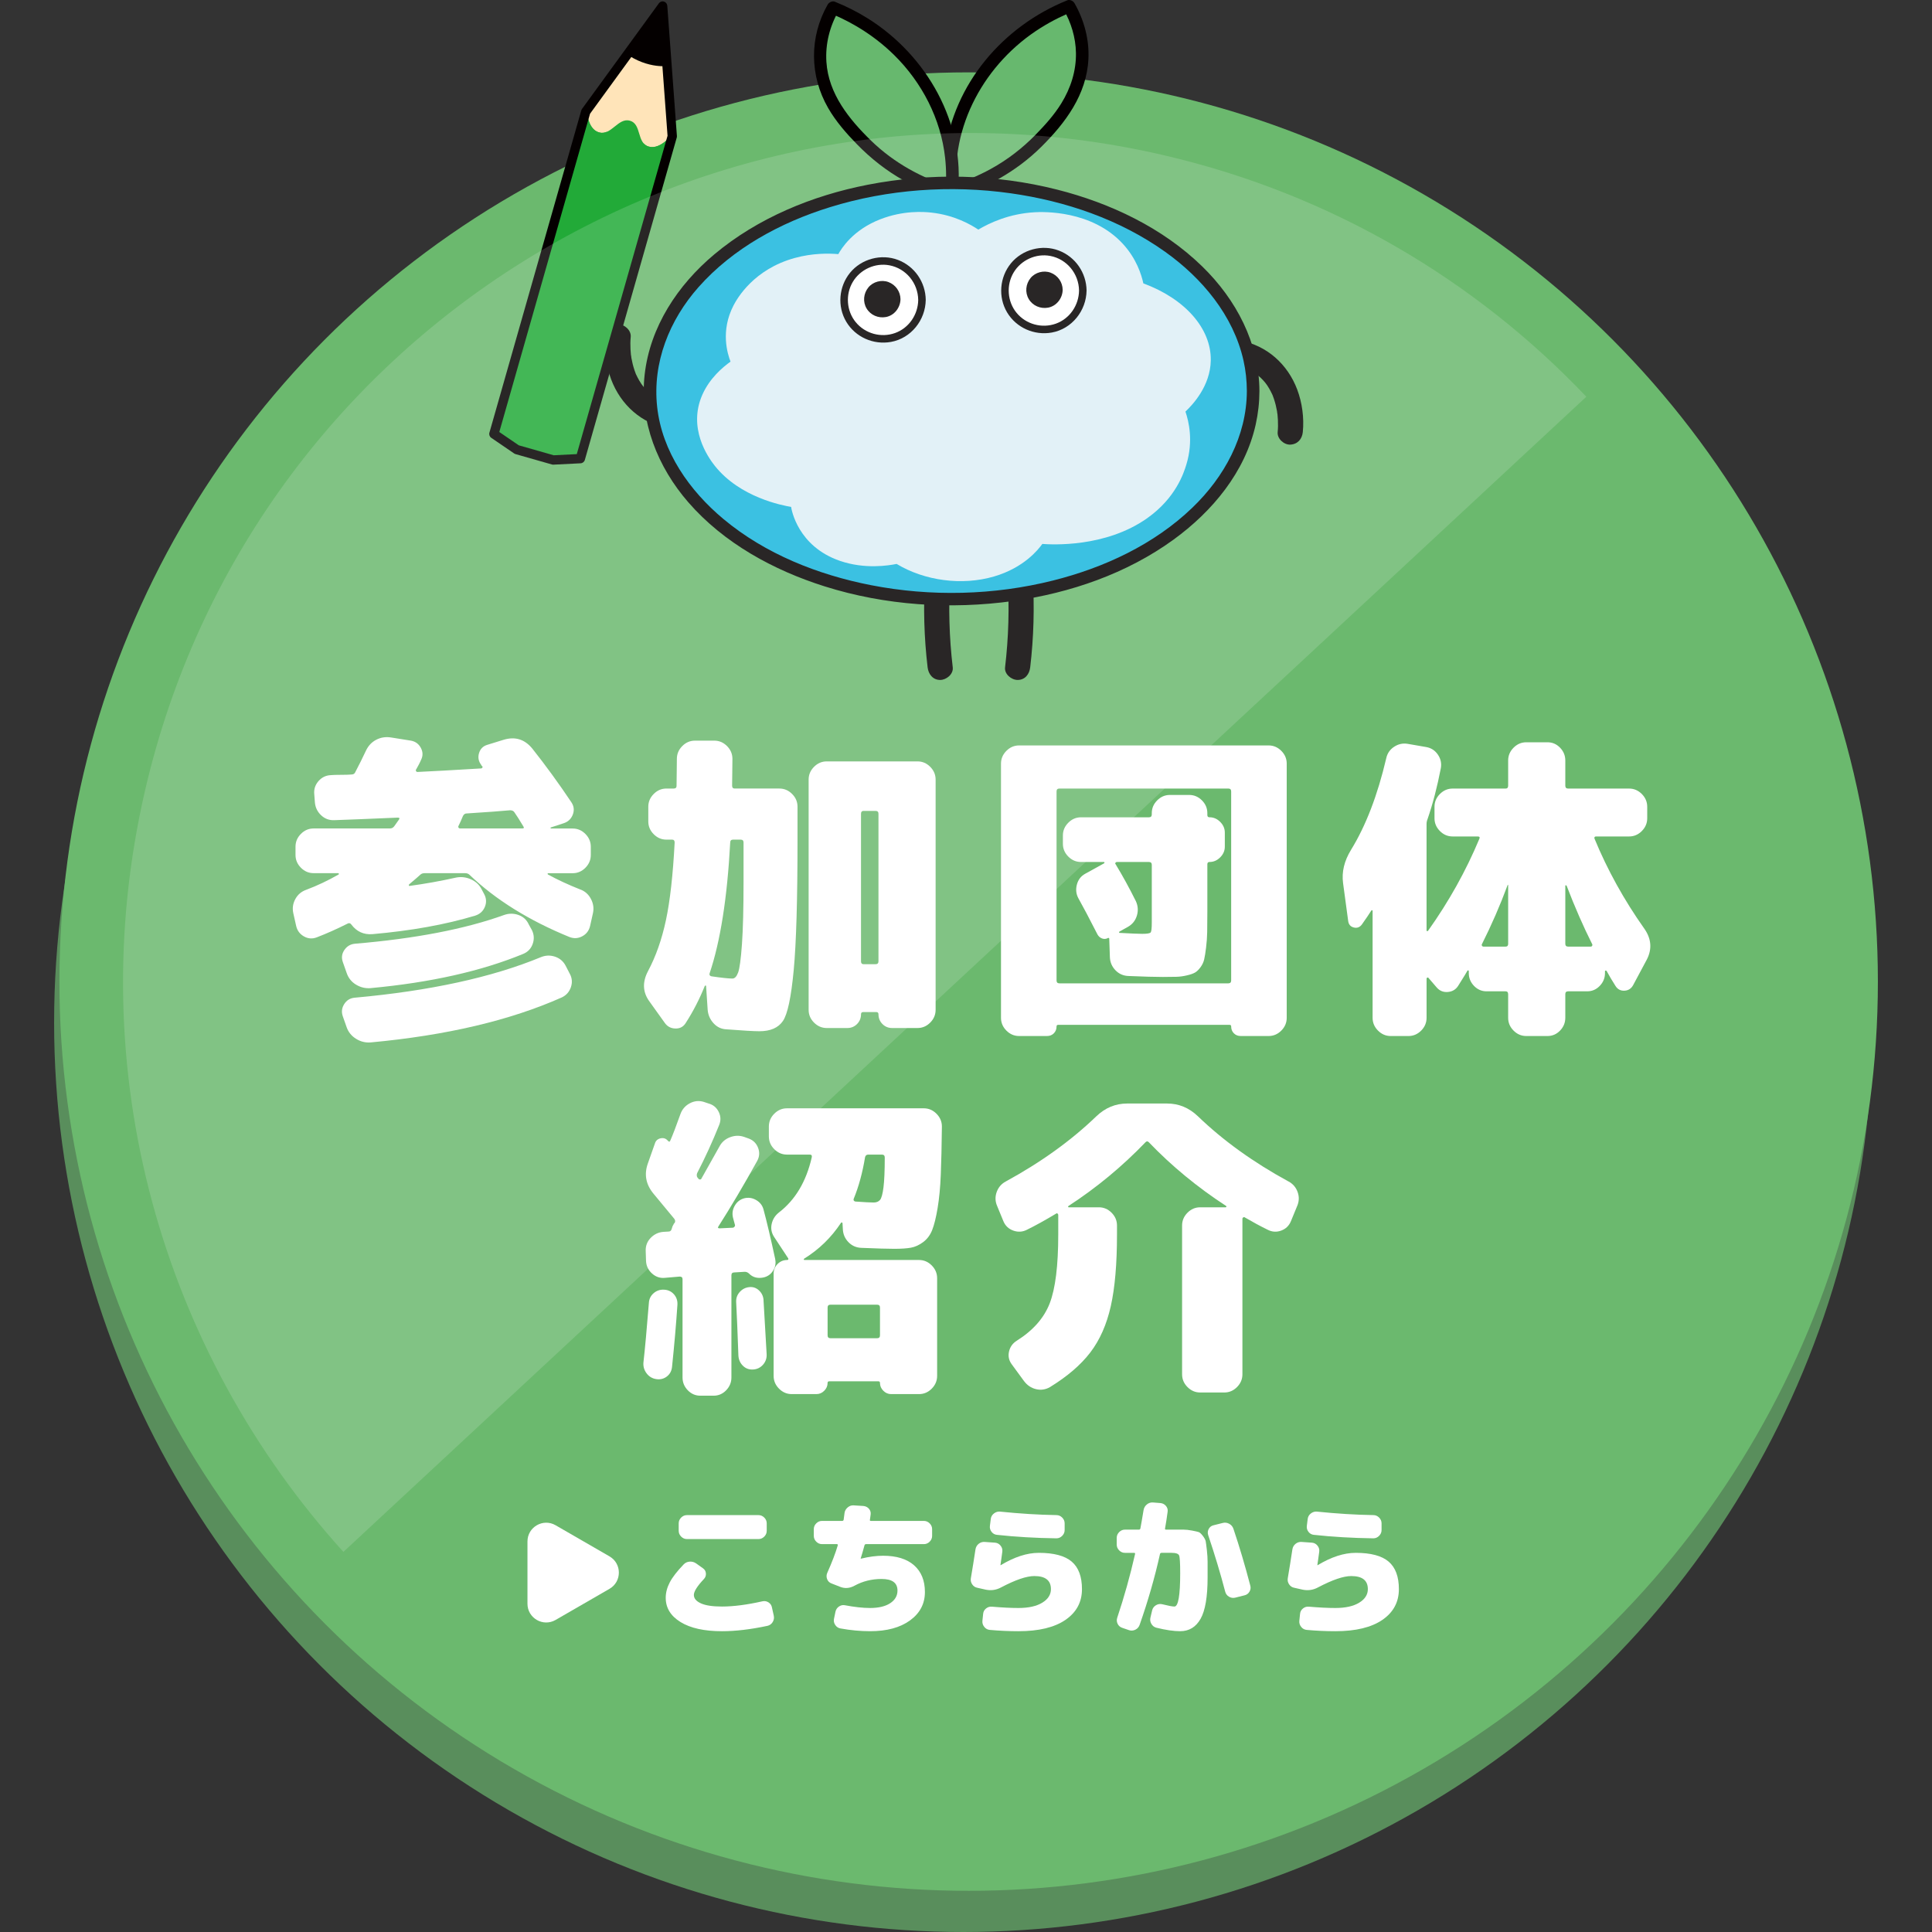 <?xml version="1.0" encoding="UTF-8"?>
<svg id="_レイヤー_2" data-name="レイヤー_2" xmlns="http://www.w3.org/2000/svg" viewBox="0 0 200 200">
  <rect x="0" y="0" width="200" height="200" fill="#333333" stroke="none"/>
  <defs>
    <style>
      .cls-1 {
        fill-rule: evenodd;
        opacity: .15;
      }

      .cls-1, .cls-2 {
        fill: #fff;
      }

      .cls-3 {
        fill: #ddeef6;
      }

      .cls-4 {
        fill: none;
      }

      .cls-5 {
        fill: #ffe4b9;
      }

      .cls-6 {
        fill: #6bb96e;
      }

      .cls-7 {
        fill: #040000;
      }

      .cls-8 {
        fill: #67b86e;
      }

      .cls-9 {
        fill: #598e5c;
      }

      .cls-10 {
        fill: #19b6dd;
      }

      .cls-11 {
        fill: #22aa38;
      }
    </style>
  </defs>
  <g id="_レイヤー_1-2" data-name="レイヤー_1">
    <g>
      <rect class="cls-4" y="0" width="200" height="200"/>
      <g>
        <circle class="cls-9" cx="99.725" cy="105.877" r="94.123"/>
        <circle class="cls-6" cx="100.275" cy="101.614" r="94.123"/>
        <g>
          <path class="cls-2" d="M60.069,92.076c.481.176.849.501,1.101.975.252.475.323.965.214,1.472l-.296,1.322c-.11.484-.378.843-.805,1.074s-.871.259-1.331.082c-4.207-1.719-7.658-3.867-10.353-6.446-.11-.109-.263-.165-.46-.165h-4.174c-.197,0-.351.056-.46.165-.241.221-.624.552-1.15.992-.022.022-.033.056-.033.1s.021.065.066.065c1.621-.22,3.221-.507,4.798-.859.526-.11,1.041-.055,1.544.165.504.221.876.562,1.118,1.025l.263.496c.241.44.268.887.083,1.338-.187.452-.521.756-1.002.909-3.068.926-6.617,1.565-10.648,1.918-.899.065-1.622-.265-2.169-.992-.11-.153-.242-.187-.395-.099-1.096.551-2.158,1.024-3.188,1.421-.46.177-.904.144-1.331-.099s-.696-.606-.805-1.091l-.296-1.322c-.11-.507-.039-.992.214-1.455.251-.463.629-.782,1.134-.959,1.117-.418,2.235-.947,3.352-1.586.021-.022.027-.05.017-.083-.011-.033-.039-.05-.082-.05h-2.531c-.504,0-.942-.187-1.314-.562-.373-.375-.559-.815-.559-1.322v-.859c0-.507.186-.947.559-1.322.372-.375.81-.562,1.314-.562h7.888c.197,0,.35-.077.46-.231l.493-.694c.087-.132.043-.198-.131-.198-3.068.133-5.259.221-6.573.265-.526.022-.981-.148-1.364-.513-.384-.363-.597-.81-.641-1.339l-.066-.859c-.044-.507.104-.953.444-1.339.339-.385.761-.589,1.266-.611.219-.021.569-.033,1.051-.033s.843-.011,1.085-.033c.197,0,.329-.076.394-.231.395-.749.767-1.498,1.118-2.247.241-.507.597-.882,1.068-1.124s.98-.319,1.528-.231l2.07.33c.46.089.8.342,1.019.761.219.419.219.838,0,1.256-.044.11-.121.271-.23.479-.11.21-.197.369-.263.479-.044.044-.049.099-.016.165.033.066.082.1.148.1,1.446-.066,3.637-.188,6.573-.364.066,0,.115-.027.148-.082s.027-.104-.017-.149c-.022-.021-.044-.044-.065-.065-.022-.022-.033-.044-.033-.066-.285-.375-.362-.782-.23-1.224.132-.44.416-.727.854-.859l1.709-.528c1.183-.353,2.169-.044,2.958.925,1.38,1.741,2.728,3.593,4.042,5.554.263.397.312.816.148,1.257-.165.44-.466.738-.904.893l-1.413.463c0,.021.011.055.033.099h2.268c.504,0,.942.188,1.315.562.372.375.559.815.559,1.322v.859c0,.507-.187.947-.559,1.322-.373.375-.811.562-1.315.562h-2.53c-.044,0-.066.017-.066.05s.011.061.033.083c1.008.551,2.125,1.068,3.353,1.554ZM58.557,99.977l.427.826c.241.441.28.904.115,1.389-.165.485-.477.838-.937,1.058-5.346,2.38-11.941,3.934-19.785,4.661-.548.044-1.057-.083-1.528-.38-.471-.298-.794-.7-.969-1.207l-.395-1.124c-.153-.44-.104-.859.148-1.256.251-.396.608-.617,1.068-.661,7.8-.705,14.23-2.104,19.292-4.198.482-.198.97-.215,1.463-.05.493.165.859.479,1.101.942ZM38.378,102.29c-.548.045-1.057-.076-1.528-.363-.471-.286-.794-.694-.969-1.223l-.395-1.124c-.153-.44-.099-.854.165-1.24.263-.385.625-.6,1.084-.645,6.266-.528,11.415-1.521,15.447-2.975.503-.177,1.002-.177,1.495,0,.493.177.849.507,1.068.991l.329.595c.219.463.241.938.065,1.422-.175.485-.504.826-.986,1.024-4.338,1.785-9.597,2.965-15.775,3.537ZM54.055,85.762c.175,0,.219-.066.131-.198-.394-.661-.701-1.146-.92-1.454-.088-.154-.241-.231-.46-.231-.942.088-2.443.198-4.503.33-.175,0-.307.1-.394.298-.132.33-.285.672-.46,1.024-.022.045-.016.094.017.148.033.056.082.083.148.083h6.441Z"/>
          <path class="cls-2" d="M80.686,81.63c.504,0,.942.188,1.314.562.373.375.559.815.559,1.322v3.405c0,6.193-.131,10.694-.394,13.504-.263,2.81-.636,4.567-1.118,5.272s-1.293,1.058-2.432,1.058c-.57,0-1.709-.065-3.418-.198-.526-.022-.969-.231-1.331-.628-.361-.396-.564-.859-.608-1.389l-.164-2.479c0-.022-.017-.033-.049-.033-.033,0-.061.011-.083.033-.548,1.366-1.205,2.645-1.972,3.834-.241.396-.597.59-1.068.579-.471-.012-.838-.204-1.101-.579l-1.61-2.248c-.68-.947-.723-1.983-.132-3.107.811-1.521,1.43-3.277,1.857-5.272.427-1.994.729-4.678.904-8.049,0-.199-.088-.298-.263-.298h-.592c-.504,0-.942-.188-1.314-.562-.373-.374-.559-.814-.559-1.322v-1.521c0-.507.186-.947.559-1.322.372-.374.81-.562,1.314-.562h.756c.197,0,.296-.088.296-.265,0-.286.005-.744.017-1.372.011-.628.016-1.107.016-1.438,0-.507.186-.947.559-1.322.372-.375.81-.562,1.314-.562h2.005c.503,0,.941.188,1.314.562.372.375.559.815.559,1.322,0,.33-.005.805-.016,1.421-.012.617-.017,1.069-.017,1.355,0,.198.087.298.263.298h4.634ZM76.972,91.216v-3.999c0-.199-.099-.298-.296-.298h-.789c-.197,0-.296.099-.296.298-.307,5.729-1.019,10.247-2.136,13.553-.044.154.021.254.197.298,1.052.154,1.775.231,2.169.231.241,0,.438-.209.592-.628.153-.419.284-1.399.395-2.942.109-1.542.164-3.713.164-6.513ZM94.982,78.819c.504,0,.942.188,1.314.562s.559.815.559,1.322v23.834c0,.507-.186.947-.559,1.322s-.811.562-1.314.562h-2.629c-.395,0-.729-.138-1.002-.413-.274-.276-.411-.612-.411-1.009,0-.154-.077-.231-.23-.231h-1.348c-.153,0-.23.077-.23.231,0,.396-.137.732-.411,1.009-.274.275-.608.413-1.002.413h-2.136c-.504,0-.942-.188-1.315-.562s-.559-.815-.559-1.322v-23.834c0-.507.186-.947.559-1.322s.811-.562,1.315-.562h9.399ZM90.939,99.514v-15.272c0-.198-.099-.298-.296-.298h-1.249c-.175,0-.263.1-.263.298v15.272c0,.198.087.298.263.298h1.249c.197,0,.296-.1.296-.298Z"/>
          <path class="cls-2" d="M131.328,77.167c.504,0,.942.188,1.314.562.373.375.559.816.559,1.322v26.314c0,.506-.187.947-.559,1.322-.373.374-.811.562-1.314.562h-2.892c-.285,0-.521-.094-.707-.281-.187-.188-.279-.424-.279-.71,0-.111-.055-.166-.165-.166h-17.747c-.11,0-.165.055-.165.166,0,.286-.093.522-.279.71-.187.188-.422.281-.707.281h-2.892c-.504,0-.942-.188-1.314-.562-.373-.375-.559-.816-.559-1.322v-26.314c0-.506.186-.947.559-1.322.372-.374.81-.562,1.314-.562h25.832ZM127.45,101.497v-19.57c0-.198-.099-.297-.296-.297h-17.484c-.197,0-.296.099-.296.297v19.57c0,.198.099.298.296.298h17.484c.197,0,.296-.1.296-.298ZM125.215,84.604c.416,0,.783.16,1.101.479.317.32.477.689.477,1.107v1.455c0,.419-.159.788-.477,1.107-.318.319-.685.479-1.101.479-.154,0-.23.078-.23.231v4.893c0,.882-.006,1.593-.017,2.133-.011.54-.049,1.074-.115,1.603-.065.529-.131.938-.197,1.224-.066.286-.192.557-.378.81-.186.254-.373.436-.559.546-.187.11-.466.21-.838.297-.373.089-.734.139-1.084.149-.351.011-.822.017-1.414.017-.811,0-2.004-.033-3.582-.1-.526-.021-.97-.22-1.331-.595s-.554-.826-.575-1.355l-.066-1.917c0-.022-.016-.044-.049-.066-.033-.021-.061-.021-.082,0-.197.11-.4.127-.608.05-.208-.077-.367-.215-.477-.413-.854-1.675-1.512-2.92-1.972-3.736-.242-.44-.296-.914-.165-1.421s.416-.881.854-1.124l1.972-1.091c.021-.021.033-.05.033-.083s-.022-.05-.066-.05h-2.366c-.504,0-.942-.187-1.314-.562-.373-.374-.559-.815-.559-1.322v-.859c0-.507.186-.947.559-1.322.372-.375.81-.562,1.314-.562h7.033c.197,0,.296-.099.296-.297v-.133c0-.507.186-.947.559-1.322.372-.374.811-.562,1.314-.562h2.005c.504,0,.942.188,1.314.562.373.375.559.815.559,1.322v.198c0,.155.076.231.23.231ZM119.233,95.514v-5.983c0-.198-.099-.298-.296-.298h-3.319c-.066,0-.115.028-.148.083-.033.056-.028.104.017.148.723,1.19,1.424,2.469,2.103,3.835.219.485.252.98.099,1.487-.153.508-.46.893-.92,1.157l-.888.496c-.022.022-.033.05-.033.083,0,.032.011.049.033.049,1.183.066,1.972.1,2.366.1.504,0,.794-.05.871-.148.077-.1.115-.436.115-1.009Z"/>
          <path class="cls-2" d="M165.064,86.819c1.336,3.24,3.056,6.348,5.16,9.322.723,1.036.811,2.094.263,3.174l-1.414,2.645c-.197.375-.499.573-.904.595-.405.022-.718-.143-.937-.495-.351-.551-.657-1.069-.92-1.554-.022-.022-.055-.033-.099-.033-.044,0-.066.021-.066.065v.198c0,.508-.181.948-.542,1.323-.361.375-.794.562-1.298.562h-1.972c-.197,0-.296.1-.296.298v2.446c0,.506-.181.947-.542,1.322-.362.374-.794.562-1.298.562h-2.202c-.504,0-.942-.188-1.315-.562-.373-.375-.559-.816-.559-1.322v-2.446c0-.198-.088-.298-.263-.298h-1.972c-.504,0-.937-.187-1.298-.562-.361-.375-.542-.815-.542-1.323v-.198c0-.044-.017-.071-.049-.082s-.061-.006-.082.017c-.066.132-.384.65-.953,1.554-.242.396-.597.617-1.068.661s-.86-.11-1.167-.463l-.854-.992c-.022-.044-.061-.055-.115-.033-.055.022-.082.056-.082.1v4.066c0,.506-.187.947-.559,1.322-.373.374-.811.562-1.315.562h-1.84c-.504,0-.942-.188-1.314-.562-.373-.375-.559-.816-.559-1.322v-11.074c0-.044-.016-.066-.049-.066-.033,0-.061.012-.083.033-.219.353-.548.838-.986,1.454-.219.287-.499.386-.838.298-.34-.088-.532-.319-.575-.694l-.526-3.9c-.154-1.146.12-2.292.822-3.438,1.533-2.49,2.749-5.652,3.648-9.487.109-.507.383-.903.821-1.19.438-.286.909-.385,1.414-.297l1.906.33c.503.089.904.348,1.199.777.296.43.4.897.312,1.404-.373,1.939-.833,3.703-1.38,5.289-.066.155-.099.32-.099.496v11.008c0,.045.017.072.049.083.033.012.071-.005.115-.05,2.147-3.019,3.911-6.182,5.292-9.487.087-.176.033-.265-.165-.265h-2.596c-.504,0-.942-.187-1.314-.562-.373-.375-.559-.815-.559-1.322v-1.19c0-.507.186-.947.559-1.322.372-.374.81-.562,1.314-.562h5.489c.175,0,.263-.1.263-.298v-2.611c0-.507.186-.947.559-1.322s.811-.562,1.315-.562h2.202c.504,0,.937.188,1.298.562.361.375.542.815.542,1.322v2.611c0,.198.099.298.296.298h6.31c.504,0,.942.188,1.315.562.372.375.559.815.559,1.322v1.19c0,.507-.187.947-.559,1.322-.373.375-.811.562-1.315.562h-3.418c-.153,0-.208.078-.164.231ZM156.125,97.695v-6.017c0-.109-.022-.12-.066-.032-.767,2.071-1.654,4.11-2.662,6.115-.022.044-.016.094.017.148.033.056.082.083.148.083h2.301c.175,0,.263-.1.263-.298ZM164.669,97.993c.066,0,.115-.027.148-.083.033-.055.038-.104.017-.148-.92-1.829-1.808-3.856-2.662-6.083-.022-.021-.049-.032-.083-.032-.033,0-.049.011-.049.032v6.017c0,.198.099.298.296.298h2.333Z"/>
          <path class="cls-2" d="M67.663,133.871c.307-.265.668-.386,1.084-.363.416.021.756.182,1.019.479.263.298.383.656.361,1.075-.131,1.983-.318,4.132-.559,6.446-.044.418-.225.748-.542.991-.318.242-.685.331-1.101.265-.417-.066-.751-.271-1.002-.611-.252-.343-.356-.723-.312-1.141.153-1.344.339-3.383.559-6.116.022-.418.186-.76.493-1.024ZM80.25,130.367c.087.419.011.815-.23,1.189-.241.375-.581.606-1.019.694-.591.111-1.074-.021-1.446-.396-.131-.132-.285-.198-.46-.198l-1.084.066c-.197,0-.295.099-.295.297v10.579c0,.506-.181.947-.542,1.322-.361.374-.794.562-1.298.562h-1.38c-.504,0-.937-.188-1.298-.562-.362-.375-.542-.816-.542-1.322v-10.182c0-.177-.099-.265-.296-.265l-1.544.132c-.504.045-.948-.109-1.331-.463-.384-.352-.586-.782-.608-1.289l-.033-1.024c-.022-.529.148-.98.51-1.355.361-.375.794-.584,1.298-.628l.559-.033c.175,0,.284-.1.329-.298.043-.176.109-.33.197-.463,0-.021.011-.044.033-.065.021-.022.043-.044.065-.066.087-.133.077-.275-.033-.43-.285-.353-.997-1.212-2.136-2.579-.811-.969-1.008-2.027-.591-3.173l.723-2.05c.087-.286.285-.463.592-.529.307-.065.559.022.756.265.109.11.186.11.23,0,.263-.595.613-1.509,1.052-2.743.175-.507.498-.888.97-1.141.471-.253.958-.303,1.462-.149l.493.166c.482.132.833.424,1.052.876.219.452.23.909.033,1.372-.68,1.697-1.436,3.35-2.268,4.958-.065.177-.055.331.033.463.021.022.043.045.065.066.021.021.033.044.033.065.043.045.098.066.164.066s.109-.021.131-.066c.416-.727,1.041-1.84,1.874-3.338.241-.463.613-.788,1.117-.976s.997-.192,1.479-.017l.46.165c.46.177.777.496.953.959s.143.915-.098,1.355c-1.38,2.49-2.717,4.749-4.01,6.776-.088.133-.044.198.131.198l1.348-.065c.065,0,.125-.033.181-.1.054-.066.071-.132.049-.198-.044-.176-.11-.418-.197-.728-.11-.44-.049-.859.181-1.256s.553-.649.97-.761c.438-.109.854-.049,1.249.183.394.23.646.557.756.975.35,1.301.756,3.02,1.216,5.157ZM77.555,133.243c.372-.044.701.061.986.313.285.254.449.568.493.942.065,1.036.175,2.932.329,5.686.021.419-.104.783-.378,1.092-.274.308-.62.474-1.035.495-.417.022-.768-.11-1.052-.396-.285-.286-.438-.639-.46-1.058-.088-2.49-.164-4.331-.23-5.521-.022-.396.099-.744.362-1.041.263-.298.591-.469.986-.513ZM95.138,130.434c.503,0,.941.188,1.314.562.372.375.559.815.559,1.322v10.115c0,.507-.187.947-.559,1.322-.373.375-.811.562-1.314.562h-2.893c-.307,0-.575-.116-.805-.348-.23-.231-.345-.501-.345-.81,0-.11-.055-.165-.165-.165h-5.094c-.11,0-.164.055-.164.165,0,.309-.115.578-.345.81s-.499.348-.805.348h-2.563c-.504,0-.942-.188-1.314-.562-.373-.375-.559-.815-.559-1.322v-10.578c0-.396.136-.732.411-1.008.273-.275.608-.413,1.002-.413.043,0,.076-.017.099-.05.021-.033.021-.071,0-.116l-1.479-2.248c-.263-.418-.34-.864-.23-1.339.109-.474.361-.864.756-1.173,1.687-1.301,2.815-3.195,3.385-5.687.044-.198-.022-.297-.197-.297h-2.367c-.504,0-.942-.188-1.314-.562-.373-.374-.559-.814-.559-1.322v-1.024c0-.507.186-.947.559-1.322s.811-.562,1.314-.562h14.165c.504,0,.942.188,1.315.562.372.375.559.815.559,1.322-.022,2.006-.061,3.669-.115,4.991s-.164,2.475-.329,3.455c-.164.98-.351,1.735-.559,2.265-.208.528-.521.947-.937,1.256-.417.309-.838.501-1.266.578-.427.078-1.002.116-1.725.116-.68,0-1.819-.033-3.418-.1-.526-.021-.97-.22-1.331-.595-.362-.375-.554-.826-.575-1.355l-.033-.595c0-.044-.022-.071-.065-.083-.044-.011-.077.006-.099.05-1.008,1.521-2.279,2.755-3.812,3.702-.022.022-.033.05-.033.083s.021.05.065.05h11.865ZM91.096,138.234v-2.876c0-.198-.099-.297-.296-.297h-4.831c-.197,0-.296.099-.296.297v2.876c0,.198.099.298.296.298h4.831c.197,0,.296-.1.296-.298ZM88.368,124.119c-.022.066-.011.127.033.182.044.056.099.083.165.083.92.066,1.544.099,1.874.099.284,0,.503-.088.657-.264.153-.177.273-.612.361-1.307.087-.693.131-1.724.131-3.091,0-.198-.099-.297-.295-.297h-1.414c-.175,0-.285.088-.329.265-.263,1.608-.657,3.053-1.183,4.33Z"/>
          <path class="cls-2" d="M133.38,122.301c.46.243.777.611.953,1.107s.153.986-.065,1.472l-.625,1.521c-.197.484-.537.815-1.019.991-.482.177-.953.144-1.413-.099-.723-.353-1.501-.771-2.333-1.257-.044-.044-.099-.049-.164-.017-.066.033-.099.083-.099.149v16.099c0,.507-.187.947-.559,1.322-.373.375-.811.562-1.315.562h-2.498c-.504,0-.942-.188-1.314-.562-.373-.375-.559-.815-.559-1.322v-15.404c0-.507.186-.947.559-1.322.372-.375.81-.562,1.314-.562h2.629c.043,0,.071-.017.082-.05.011-.032.005-.06-.017-.082-2.98-1.939-5.653-4.144-8.019-6.611-.11-.11-.219-.11-.329,0-2.411,2.512-5.073,4.716-7.986,6.611-.022.022-.033.05-.033.082,0,.033.021.05.065.05h3.123c.503,0,.941.188,1.314.562.372.375.559.815.559,1.322v.925c0,3.042-.213,5.516-.641,7.422s-1.134,3.504-2.12,4.793c-.986,1.289-2.377,2.484-4.174,3.587-.46.265-.942.336-1.446.215-.504-.121-.92-.402-1.249-.843l-1.282-1.752c-.285-.396-.373-.832-.263-1.306.109-.474.373-.843.789-1.107,1.687-1.058,2.826-2.348,3.418-3.868.591-1.521.887-3.9.887-7.141v-2.016c0-.066-.028-.116-.082-.149-.055-.033-.104-.027-.148.017-1.14.684-2.136,1.234-2.991,1.653-.46.242-.937.275-1.43.099-.493-.176-.838-.507-1.035-.991l-.625-1.521c-.219-.485-.241-.976-.066-1.472s.493-.864.953-1.107c3.637-1.983,6.759-4.231,9.367-6.743.92-.882,1.983-1.322,3.188-1.322h4.141c1.205,0,2.268.44,3.188,1.322,2.607,2.512,5.729,4.76,9.367,6.743Z"/>
        </g>
        <g>
          <g>
            <path class="cls-2" d="M80.102,167.269c.05.23.01.448-.119.654-.13.205-.309.332-.538.383-1.732.37-3.3.556-4.704.556-1.833,0-3.261-.315-4.287-.946s-1.538-1.467-1.538-2.509c0-.531.139-1.064.418-1.6.279-.536.762-1.159,1.449-1.871.169-.17.375-.263.62-.277.244-.016.465.048.665.188l.717.511c.179.131.276.306.291.526.015.22-.052.41-.202.57-.697.741-1.045,1.292-1.045,1.652s.241.651.725.871c.482.221,1.212.331,2.188.331,1.185,0,2.579-.181,4.182-.541.229-.05.44-.013.635.112.194.126.311.299.351.519l.194.871ZM71.111,156.844h7.408c.229,0,.428.085.598.255.169.171.254.371.254.601v.767c0,.23-.085.431-.254.601-.169.171-.369.256-.598.256h-7.408c-.229,0-.428-.085-.598-.256-.169-.17-.254-.37-.254-.601v-.767c0-.229.084-.43.254-.601.169-.17.369-.255.598-.255Z"/>
            <path class="cls-2" d="M95.642,157.444c.229,0,.428.085.597.255.169.171.254.371.254.602v.69c0,.23-.084.431-.254.602-.169.17-.368.255-.597.255h-5.989c-.089,0-.144.045-.164.136-.149.551-.279.996-.388,1.337v.03h.03c.826-.201,1.588-.301,2.285-.301,1.394,0,2.464.33,3.211.991.747.661,1.12,1.583,1.12,2.765,0,1.212-.513,2.19-1.539,2.937s-2.404,1.119-4.137,1.119c-.996,0-2.016-.096-3.062-.285-.229-.04-.411-.16-.545-.36-.134-.201-.177-.416-.127-.646l.149-.721c.05-.23.169-.411.358-.541.189-.13.393-.175.612-.136,1.005.19,1.877.286,2.614.286.886,0,1.581-.166,2.083-.496.502-.33.754-.766.754-1.307,0-.802-.547-1.202-1.643-1.202-1.016,0-1.947.23-2.793.691-.508.28-1.011.32-1.508.12l-.881-.346c-.219-.08-.371-.228-.456-.443-.084-.215-.082-.428.007-.639.498-1.121.861-2.072,1.09-2.854.02-.091-.01-.136-.089-.136h-1.539c-.229,0-.428-.085-.597-.255-.169-.171-.254-.371-.254-.602v-.69c0-.23.084-.431.254-.602.169-.17.368-.255.597-.255h2.091c.08,0,.129-.04.149-.12.04-.301.07-.531.09-.691.03-.229.139-.425.329-.586.189-.16.398-.229.627-.21l.986.061c.239.02.433.115.583.285s.209.37.179.601c-.01.061-.022.15-.037.271-.015.12-.028.21-.038.271-.02.08.015.12.104.12h5.481Z"/>
            <path class="cls-2" d="M107.524,160.749c1.573,0,2.713.304,3.42.909s1.061,1.555,1.061,2.847c0,1.342-.57,2.403-1.71,3.185-1.141.781-2.761,1.172-4.862,1.172-.985,0-1.977-.045-2.972-.135-.229-.021-.418-.123-.568-.309s-.214-.393-.194-.623l.075-.722c.02-.229.119-.418.298-.562.179-.146.383-.208.612-.188,1.065.091,1.981.136,2.748.136,1.046,0,1.867-.183,2.464-.549.598-.365.896-.834.896-1.404,0-.901-.573-1.353-1.718-1.353-.807,0-1.952.391-3.435,1.172-.498.271-1.025.351-1.583.24l-.866-.195c-.229-.039-.411-.157-.545-.353-.134-.195-.182-.408-.142-.639.159-.932.318-1.928.478-2.989.04-.24.151-.433.336-.578.184-.146.396-.208.635-.188l1.06.075c.229.021.418.123.568.309s.209.393.179.623c-.02.171-.052.408-.097.714s-.077.528-.097.668v.016h.03c1.414-.852,2.723-1.277,3.928-1.277ZM103.521,156.482c2.051.211,3.998.331,5.84.361.229,0,.428.085.597.255.169.171.254.371.254.601v.691c0,.23-.084.431-.254.601-.169.171-.368.256-.597.256-2.171-.03-4.222-.15-6.153-.36-.229-.021-.416-.123-.56-.309-.145-.185-.202-.393-.172-.623l.09-.721c.03-.23.139-.418.329-.563.189-.146.398-.208.627-.188Z"/>
            <path class="cls-2" d="M121.275,158.346h1.225c.259,0,.56.032.903.098.344.065.573.118.687.157.115.041.256.171.426.391.169.221.269.411.299.571s.069.463.12.909c.049.445.075.844.075,1.194v1.637c0,1.993-.242,3.418-.725,4.274s-1.188,1.284-2.113,1.284c-.667,0-1.489-.12-2.464-.36-.229-.061-.403-.195-.522-.406-.12-.21-.149-.43-.09-.66l.179-.752c.06-.22.189-.391.388-.511s.413-.154.643-.104c.637.16,1.06.24,1.27.24.398,0,.597-1.151.597-3.455,0-1.042-.037-1.652-.112-1.833-.075-.18-.336-.271-.784-.271h-1.031c-.089,0-.145.04-.164.12-.538,2.424-1.24,4.867-2.106,7.331-.08.23-.227.398-.44.503-.214.105-.431.123-.65.053l-.702-.24c-.219-.07-.381-.208-.485-.413-.105-.205-.117-.423-.038-.653.717-2.143,1.329-4.331,1.837-6.564.02-.091-.01-.136-.089-.136h-.956c-.229,0-.428-.085-.597-.255-.169-.171-.254-.371-.254-.602v-.69c0-.23.084-.431.254-.602.169-.17.368-.255.597-.255h1.449c.08,0,.129-.04.149-.12.069-.351.179-.981.329-1.893.04-.24.154-.438.343-.594.189-.155.403-.223.643-.203l.762.061c.229.021.418.118.567.293s.209.373.179.593c-.08.602-.169,1.183-.269,1.743-.02.08.015.12.104.12h.568ZM127.683,158.256c.627,1.862,1.209,3.825,1.747,5.889.06.22.03.431-.089.631-.12.2-.294.325-.523.375l-.956.241c-.229.05-.443.015-.643-.105s-.328-.296-.388-.526c-.478-1.832-1.065-3.785-1.762-5.858-.07-.22-.05-.431.06-.631s.274-.325.493-.376l.956-.24c.229-.06.451-.032.665.083.214.115.361.288.441.519Z"/>
            <path class="cls-2" d="M140.331,160.749c1.573,0,2.713.304,3.42.909s1.061,1.555,1.061,2.847c0,1.342-.57,2.403-1.71,3.185-1.141.781-2.761,1.172-4.862,1.172-.985,0-1.977-.045-2.972-.135-.229-.021-.418-.123-.568-.309s-.214-.393-.194-.623l.075-.722c.02-.229.119-.418.298-.562.179-.146.383-.208.612-.188,1.065.091,1.981.136,2.748.136,1.046,0,1.867-.183,2.464-.549.598-.365.896-.834.896-1.404,0-.901-.573-1.353-1.718-1.353-.807,0-1.952.391-3.435,1.172-.498.271-1.025.351-1.583.24l-.866-.195c-.229-.039-.411-.157-.545-.353-.134-.195-.182-.408-.142-.639.159-.932.318-1.928.478-2.989.04-.24.151-.433.336-.578.184-.146.396-.208.635-.188l1.06.075c.229.021.418.123.568.309s.209.393.179.623c-.02.171-.052.408-.097.714s-.077.528-.097.668v.016h.03c1.414-.852,2.723-1.277,3.928-1.277ZM136.328,156.482c2.051.211,3.998.331,5.84.361.229,0,.428.085.597.255.169.171.254.371.254.601v.691c0,.23-.084.431-.254.601-.169.171-.368.256-.597.256-2.171-.03-4.222-.15-6.153-.36-.229-.021-.416-.123-.56-.309-.145-.185-.202-.393-.172-.623l.09-.721c.03-.23.139-.418.329-.563.189-.146.398-.208.627-.188Z"/>
          </g>
          <path class="cls-2" d="M63.094,164.475l-5.58,3.222c-1.294.747-2.911-.187-2.911-1.68v-6.444c0-1.494,1.617-2.427,2.911-1.68l5.58,3.222c1.294.747,1.294,2.614,0,3.361Z"/>
        </g>
        <g>
          <g>
            <path class="cls-8" d="M98.421,19.899c-.162-1.407-.566-6.518,2.975-11.799,3.229-4.816,7.77-6.84,9.273-7.442.589,1.025,1.556,3.085,1.332,5.773-.322,3.871-2.904,6.512-4.467,8.11-3.287,3.362-7.08,4.77-9.113,5.359"/>
            <path class="cls-7" d="M99.071,19.899c-.778-6.834,2.92-13.414,8.655-17.01.606-.38,1.232-.73,1.874-1.047.252-.124.507-.243.764-.357.056-.025.341-.146.213-.093.088-.036.176-.072.264-.108-.245-.1-.489-.199-.734-.299.78,1.369,1.247,2.905,1.275,4.486.033,1.866-.541,3.651-1.515,5.23-.743,1.204-1.689,2.249-2.674,3.257-1.367,1.399-2.908,2.584-4.622,3.528-1.372.756-2.821,1.347-4.324,1.785-.802.234-.461,1.489.346,1.254,3.424-.998,6.629-2.782,9.173-5.297,2.528-2.501,4.726-5.436,4.906-9.125.099-2.019-.446-4.027-1.442-5.775-.129-.226-.474-.404-.735-.299-6.669,2.679-11.785,8.659-12.691,15.883-.165,1.321-.186,2.662-.035,3.985.04.352.271.647.65.65.321.003.69-.302.65-.65"/>
            <path class="cls-8" d="M98.491,20.044c.162-1.407.566-6.518-2.975-11.799-3.229-4.816-7.77-6.84-9.273-7.442-.589,1.025-1.556,3.085-1.332,5.773.322,3.871,2.904,6.512,4.467,8.11,3.287,3.362,7.08,4.77,9.113,5.359"/>
            <path class="cls-7" d="M99.142,20.044c.826-7.264-3.189-14.282-9.256-18.106-1.101-.694-2.263-1.278-3.47-1.763-.26-.105-.604.07-.735.299-1.913,3.355-1.878,7.37.051,10.712.801,1.388,1.862,2.599,2.974,3.742,1.438,1.478,3.062,2.755,4.864,3.763,1.498.838,3.1,1.499,4.748,1.979.805.235,1.149-1.02.346-1.254-3.161-.921-6.118-2.549-8.485-4.85-2.276-2.214-4.415-4.853-4.63-8.155-.121-1.854.339-3.672,1.256-5.281l-.735.299c.072.029.145.059.217.088.161.067-.128-.055.042.018.045.019.089.039.134.058.216.094.43.192.642.294.547.262,1.083.548,1.605.857,1.404.83,2.704,1.821,3.866,2.967,2.87,2.833,4.822,6.599,5.262,10.627.135,1.23.142,2.475.002,3.705-.04.352.328.647.65.65.384.004.611-.303.65-.65"/>
            <path class="cls-7" d="M127.654,37.756c.271.049.54.109.805.187.113.034.226.07.338.109.078.027.156.056.233.087-.112-.05-.096-.042.048.023.598.29,1.01.549,1.414.933.193.183.369.379.538.582-.189-.226.092.13.123.176.08.118.156.238.228.361.123.21.228.428.335.647.132.27-.067-.194.026.062.045.124.093.247.135.372.137.412.242.834.317,1.262.019.106.019.236.054.338-.113-.333-.016-.108-.003.017.019.184.033.369.042.554.02.419.019.843-.023,1.261-.069.679.648,1.33,1.301,1.301.764-.034,1.227-.573,1.301-1.301.147-1.453-.066-3.04-.579-4.402-.988-2.624-3.144-4.573-5.943-5.077-.667-.12-1.434.181-1.6.908-.145.636.192,1.471.908,1.6"/>
            <path class="cls-7" d="M69.902,41.851c-.271-.049-.54-.109-.805-.187-.113-.034-.226-.07-.338-.109-.078-.027-.156-.056-.233-.087.112.05.096.042-.048-.023-.598-.29-1.01-.549-1.414-.933-.193-.183-.369-.379-.538-.582.189.226-.092-.13-.123-.176-.08-.118-.156-.238-.228-.361-.123-.21-.228-.428-.335-.647-.132-.27.067.194-.026-.062-.045-.124-.093-.247-.135-.372-.137-.412-.242-.834-.317-1.262-.019-.106-.019-.236-.054-.338.113.333.016.108.003-.017-.019-.184-.033-.369-.042-.554-.02-.419-.019-.843.023-1.261.069-.679-.648-1.33-1.301-1.301-.764.034-1.227.573-1.301,1.301-.147,1.453.066,3.04.579,4.402.988,2.624,3.144,4.573,5.943,5.077.667.12,1.434-.181,1.6-.908.145-.636-.192-1.471-.908-1.6"/>
            <path class="cls-7" d="M104.307,59.746c.191,3.116.104,6.241-.263,9.341-.083.699.657,1.301,1.301,1.301.772,0,1.218-.6,1.301-1.301.366-3.1.454-6.225.263-9.341-.043-.701-.567-1.301-1.301-1.301-.671,0-1.344.596-1.301,1.301"/>
            <path class="cls-7" d="M95.763,59.746c-.191,3.116-.104,6.241.263,9.341.083.698.539,1.301,1.301,1.301.639,0,1.384-.599,1.301-1.301-.366-3.1-.454-6.225-.263-9.341.043-.702-.629-1.301-1.301-1.301-.74,0-1.257.596-1.301,1.301"/>
            <path class="cls-10" d="M129.725,40.48c0,11.893-13.977,21.535-31.218,21.535s-31.218-9.642-31.218-21.535c0-11.893,13.977-21.535,31.218-21.535,17.241,0,31.218,9.642,31.218,21.535"/>
            <path class="cls-7" d="M129.074,40.48c-.016,4.674-2.331,8.892-5.643,12.077-3.957,3.806-9.132,6.209-14.413,7.536-6.128,1.54-12.661,1.694-18.861.482-5.487-1.072-10.933-3.231-15.259-6.839-3.519-2.935-6.363-6.962-6.87-11.618-.5-4.585,1.265-8.988,4.284-12.395,3.57-4.028,8.498-6.692,13.59-8.271,6.009-1.863,12.498-2.322,18.723-1.443,5.684.802,11.308,2.716,16.005,6.069,3.818,2.726,7.043,6.576,8.094,11.234.235,1.042.346,2.099.35,3.167.003.837,1.303.838,1.301,0-.016-4.953-2.413-9.476-5.906-12.883-4.11-4.009-9.518-6.57-15.039-7.968-6.38-1.615-13.162-1.76-19.617-.499-5.737,1.121-11.368,3.434-15.876,7.21-3.775,3.162-6.645,7.485-7.204,12.453-.546,4.863,1.36,9.568,4.519,13.204,3.676,4.23,8.827,7.039,14.118,8.707,6.276,1.979,13.027,2.418,19.533,1.511,5.876-.819,11.743-2.838,16.571-6.344,4.018-2.918,7.417-6.986,8.516-11.925.253-1.136.382-2.301.385-3.464.003-.837-1.298-.838-1.301,0"/>
            <path class="cls-3" d="M107.118,21.972c-2.664.147-4.689,1.112-5.845,1.797-.761-.51-2.444-1.495-4.861-1.762-.788-.087-2.876-.241-5.276.689-2.852,1.106-4.034,3.034-4.354,3.61-.967-.079-2.643-.116-4.523.403-4.23,1.168-5.94,4.169-6.322,4.904-1.376,2.651-.624,5.014-.314,5.821-.818.589-2.163,1.723-2.917,3.43-1.518,3.439.551,6.432,1.302,7.372,2.605,3.266,6.986,4.086,7.887,4.238.039.267.683,4.089,5.068,5.591,2.561.877,4.998.484,5.855.313,2.902,1.749,6.768,2.267,10.077,1.301,3.104-.906,4.585-2.785,5.007-3.371.955.069,6.523.402,10.858-2.666,2.959-2.095,3.785-4.672,4.057-5.572.732-2.424.248-4.436-.099-5.464.763-.725,2.58-2.655,2.622-5.302.053-3.302-2.678-6.383-6.98-7.968-.207-.936-.716-2.555-2.103-4.073-3.233-3.538-8.324-3.338-9.141-3.292"/>
            <path class="cls-2" d="M95.445,31.049c0,2.228-1.806,4.033-4.033,4.033s-4.034-1.805-4.034-4.033c0-2.228,1.806-4.033,4.034-4.033s4.033,1.805,4.033,4.033"/>
            <path class="cls-7" d="M95.054,31.049c-.021,1.516-.958,2.91-2.401,3.427-1.447.518-3.09.065-4.066-1.122-.964-1.172-1.08-2.875-.304-4.174.771-1.291,2.315-1.998,3.796-1.714,1.722.33,2.95,1.842,2.974,3.583.007.502.787.503.78,0-.025-1.838-1.15-3.485-2.874-4.142-1.736-.662-3.784-.11-4.959,1.326-1.168,1.429-1.344,3.487-.393,5.079.95,1.589,2.811,2.409,4.624,2.083,2.084-.375,3.572-2.258,3.601-4.346.007-.502-.773-.503-.78,0"/>
            <path class="cls-7" d="M92.83,30.971c0,.826-.67,1.496-1.496,1.496-.826,0-1.496-.67-1.496-1.496s.67-1.496,1.496-1.496,1.496.67,1.496,1.496"/>
            <path class="cls-7" d="M92.439,30.971c-.004.249-.065.441-.222.668-.07.101.024-.026-.023.028-.021.025-.043.049-.065.072-.018.019-.037.037-.056.054,0,0-.097.083-.041.039-.051.04-.107.075-.164.107-.023.013-.047.024-.07.037-.042.019-.047.022-.015.009-.018.007-.037.014-.056.021-.482.161-.941.04-1.269-.353.035.043-.005-.006-.011-.013-.022-.032-.044-.065-.064-.098-.013-.023-.026-.046-.039-.069,0,0-.055-.116-.027-.05-.026-.061-.045-.125-.061-.19-.007-.026-.012-.052-.018-.078-.008-.048-.009-.053-.004-.017-.002-.021-.004-.041-.005-.061-.005-.063-.005-.125-.001-.188,0,0,.016-.133.004-.06.004-.027.01-.053.016-.079.014-.065.034-.129.056-.192.038-.111-.033.051.023-.052.019-.035.036-.07.056-.104.123-.205.266-.337.518-.452-.016.007-.058.019.016-.006.038-.013.075-.026.114-.037.026-.007.052-.014.078-.019-.01.002.119-.022.068-.014-.051.007.082-.006.071-.006.035-.002.07-.002.104-.002.035,0,.069.003.104.005.086.005-.018-.01.058.008.185.043.245.06.387.144.022.013.044.028.066.042.022.014.043.029.064.045-.028-.02-.024-.016.012.013.047.045.093.091.138.138.16.166.254.464.257.711.007.502.787.503.78,0-.011-.797-.503-1.492-1.246-1.773-.718-.271-1.592-.04-2.078.555-.503.616-.597,1.49-.184,2.181.412.69,1.21,1.026,1.992.885.879-.158,1.504-.973,1.516-1.849.007-.502-.773-.503-.78,0"/>
            <path class="cls-2" d="M112.092,30.078c0,2.228-1.806,4.033-4.033,4.033-2.228,0-4.034-1.805-4.034-4.033,0-2.228,1.806-4.033,4.034-4.033s4.033,1.805,4.033,4.033"/>
            <path class="cls-7" d="M111.702,30.078c-.021,1.516-.958,2.91-2.401,3.427-1.447.518-3.09.065-4.066-1.122-.964-1.172-1.08-2.875-.304-4.174.771-1.291,2.315-1.998,3.797-1.714,1.722.33,2.95,1.842,2.974,3.583.007.502.787.503.78,0-.025-1.838-1.15-3.485-2.874-4.142-1.736-.662-3.784-.11-4.959,1.326-1.168,1.429-1.344,3.487-.393,5.079.95,1.589,2.811,2.409,4.624,2.083,2.084-.375,3.572-2.258,3.601-4.346.007-.502-.773-.503-.78,0"/>
            <path class="cls-7" d="M109.618,30c0,.826-.67,1.496-1.496,1.496s-1.496-.67-1.496-1.496c0-.826.67-1.496,1.496-1.496s1.496.67,1.496,1.496"/>
            <path class="cls-7" d="M109.228,30c-.004.249-.065.441-.222.668-.07.101.024-.026-.023.028-.022.025-.043.049-.066.072-.018.019-.037.037-.056.054,0,0-.097.083-.041.039-.051.04-.107.075-.164.107-.023.013-.047.024-.07.037-.042.019-.047.022-.015.009-.018.007-.037.014-.056.021-.482.161-.941.04-1.269-.353.035.043-.005-.006-.01-.013-.022-.032-.044-.065-.064-.098-.013-.023-.026-.046-.039-.069,0,0-.055-.116-.027-.05-.026-.061-.045-.125-.061-.189-.007-.026-.012-.053-.018-.079-.008-.048-.009-.053-.004-.017-.002-.021-.004-.041-.005-.061-.005-.063-.005-.125-.001-.188,0,0,.016-.133.004-.06.004-.027.01-.053.016-.079.014-.065.034-.129.056-.192.038-.111-.033.051.023-.052.019-.035.036-.07.056-.104.123-.205.266-.337.518-.452-.016.007-.058.019.016-.006.038-.013.075-.026.114-.037.026-.007.052-.014.078-.019-.01.002.119-.022.068-.014-.051.007.082-.006.071-.005.035-.002.07-.002.104-.002.035,0,.069.003.104.005.086.005-.018-.01.058.008.185.043.245.06.387.144.022.013.044.028.066.042.022.014.043.029.064.045-.028-.021-.024-.017.012.012.047.045.093.091.138.138.16.166.254.464.257.711.007.502.787.503.78,0-.011-.797-.503-1.492-1.246-1.773-.718-.271-1.592-.04-2.078.555-.503.616-.597,1.49-.184,2.181.412.69,1.21,1.026,1.992.885.879-.158,1.504-.973,1.516-1.849.007-.502-.773-.503-.78,0"/>
          </g>
          <g>
            <polygon class="cls-5" points="51.128 44.925 53.498 46.543 57.267 47.618 60.079 47.477 69.592 14.109 68.597 .627 60.641 11.557 51.128 44.925"/>
            <path class="cls-11" d="M60.738,11.219s-.008,2.123,1.268,2.487c1.276.364,1.98-1.561,3.207-1.211,1.227.35.675,2.318,1.951,2.682,1.276.364,2.525-1.406,2.525-1.406l-9.61,33.706-2.812.141-3.769-1.075-2.37-1.619,9.61-33.706Z"/>
            <path class="cls-11" d="M66.622,14.831c.134.156.307.278.542.345,1.276.364,2.525-1.406,2.525-1.406l-9.61,33.706-2.805.141,9.348-32.787Z"/>
            <path class="cls-11" d="M62.006,13.706c.303.087.574.044.828-.067l-9.374,32.879-2.332-1.593,9.61-33.706s-.008,2.123,1.268,2.487Z"/>
            <path class="cls-7" d="M68.362.205c.11-.061.241-.078.367-.042.195.055.334.227.349.429l.995,13.483c.004.057-.002.113-.017.168l-9.513,33.367c-.057.199-.233.339-.44.35l-2.812.141c-.053.003-.106-.003-.157-.018l-3.769-1.075c-.05-.014-.097-.036-.14-.066l-2.37-1.619c-.172-.117-.249-.331-.192-.531l9.513-33.367c.016-.054.041-.106.074-.152L68.207.343c.042-.058.096-.104.155-.138ZM69.104,14.059l-.892-12.085-7.131,9.797-9.394,32.95,2.018,1.378,3.617,1.031,2.387-.12,9.395-32.953Z"/>
            <path class="cls-7" d="M69.277,6.811s-2.136.405-4.52-1.289l3.839-4.896.68,6.184Z"/>
          </g>
        </g>
        <path class="cls-1" d="M35.549,160.65L164.216,41.07c-11.439-12.038-26.401-20.984-43.789-25.013C73.165,5.106,25.973,34.543,15.022,81.805c-6.751,29.138,1.863,58.237,20.527,78.845Z"/>
      </g>
    </g>
  </g>
</svg>